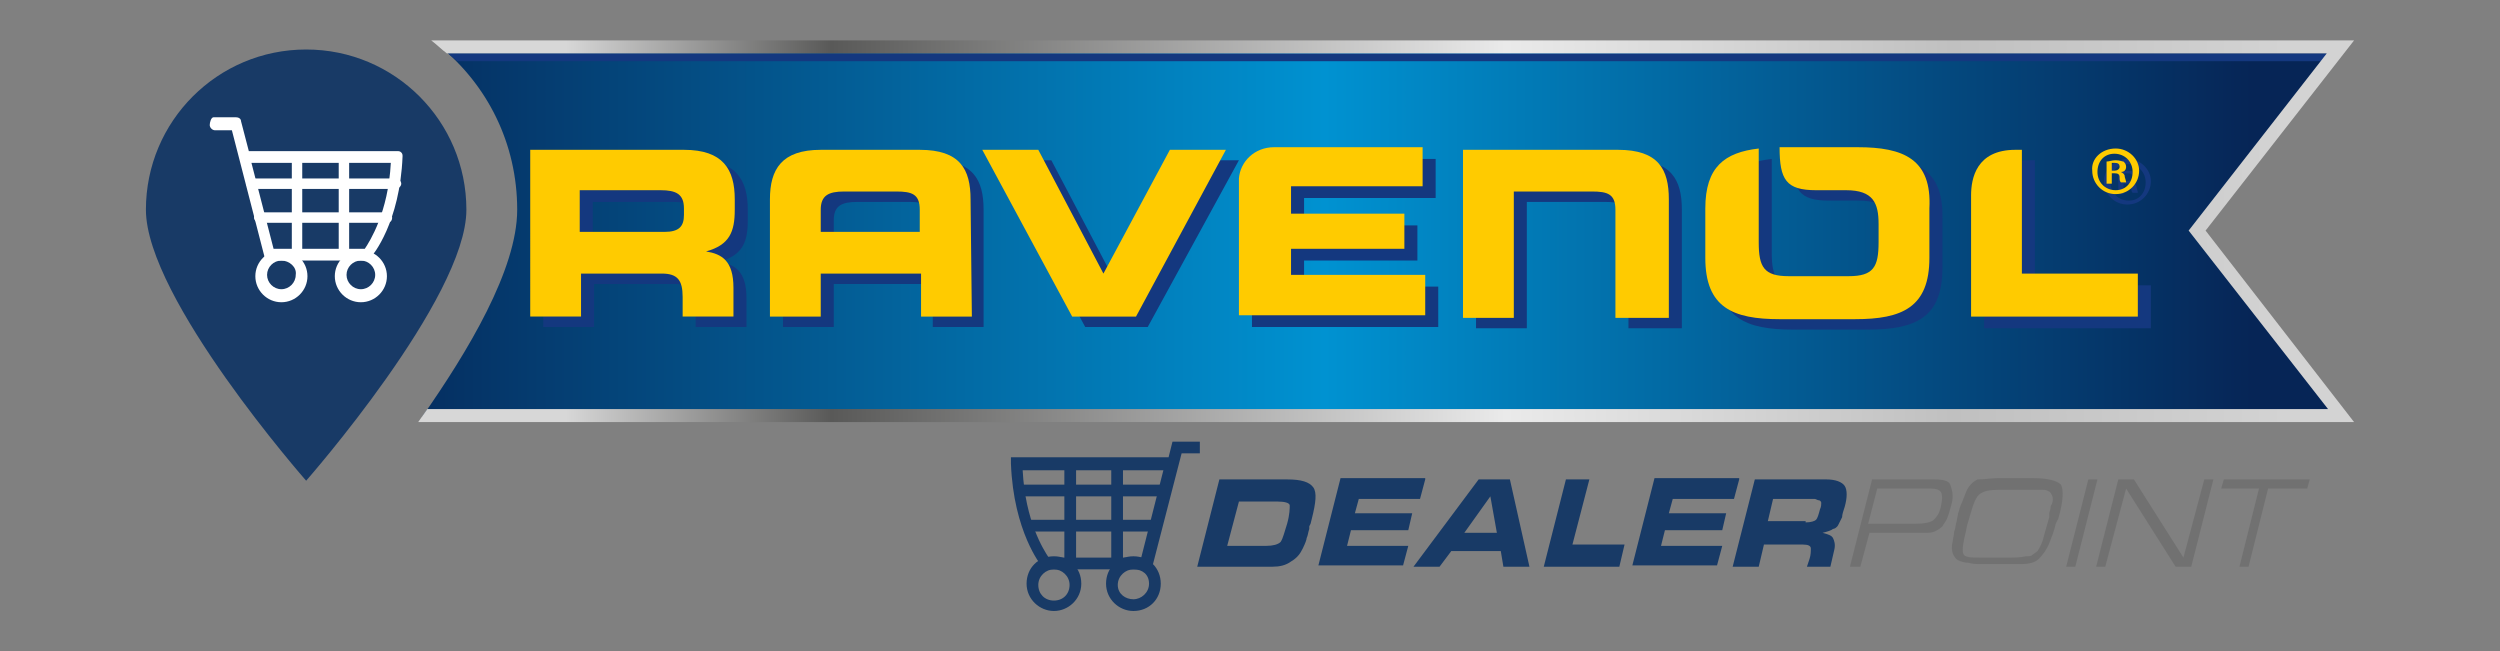 <?xml version="1.0" encoding="UTF-8"?>
<!-- Generator: Adobe Illustrator 27.9.0, SVG Export Plug-In . SVG Version: 6.00 Build 0)  -->
<svg xmlns="http://www.w3.org/2000/svg" xmlns:xlink="http://www.w3.org/1999/xlink" version="1.1" id="Livello_1" x="0px" y="0px" viewBox="0 0 191.9 50" style="enable-background:new 0 0 191.9 50;" xml:space="preserve">
<rect x="0" y="0" width="191.9" height="50" fill="#808080" stroke="none"/>
<style type="text/css">
	.st0{fill:url(#SVGID_1_);}
	.st1{fill:#14387F;}
	.st2{fill:#FFCB00;}
	.st3{fill:url(#SVGID_00000123435181548613317040000016307918115850747016_);}
	.st4{fill:#183A66;}
	.st5{fill:#717171;}
	.st6{fill:#FFFFFF;}
</style>
<g>
	<g>
		<linearGradient id="SVGID_1_" gradientUnits="userSpaceOnUse" x1="25.427" y1="17.748" x2="172.913" y2="17.748">
			<stop offset="0" style="stop-color:#062556"></stop>
			<stop offset="0.517" style="stop-color:#0092D1"></stop>
			<stop offset="1" style="stop-color:#062556"></stop>
		</linearGradient>
		<path class="st0" d="M179.9,3.5H33.7c3.7,3,6,7.5,6,12.6c0,4.6-3.8,10.9-7.3,15.9h147.5l-11.1-14.3L179.9,3.5z"></path>
		<path class="st1" d="M34.4,4.1c0.2,0.2,0.5,0.4,0.7,0.6h143.2l0.5-0.6H34.4z"></path>
		<g>
			<path class="st1" d="M163.3,12.2c1,0,1.8,0.8,1.8,1.7c0,1-0.8,1.8-1.8,1.8c-1,0-1.8-0.8-1.8-1.8C161.5,13,162.3,12.2,163.3,12.2     L163.3,12.2z M163.3,12.6c-0.8,0-1.3,0.6-1.3,1.4c0,0.8,0.6,1.4,1.4,1.4c0.8,0,1.3-0.6,1.3-1.4C164.7,13.2,164.1,12.6,163.3,12.6     L163.3,12.6z M163,14.9h-0.4v-1.7c0.2,0,0.4-0.1,0.7-0.1c0.3,0,0.5,0.1,0.6,0.1c0.1,0.1,0.2,0.2,0.2,0.4c0,0.2-0.1,0.4-0.4,0.4v0     c0.2,0.1,0.3,0.2,0.3,0.4c0.1,0.3,0.1,0.4,0.1,0.4h-0.4c-0.1-0.1-0.1-0.2-0.1-0.4c0-0.2-0.1-0.3-0.4-0.3H163V14.9z M163.1,13.9     h0.2c0.2,0,0.4-0.1,0.4-0.3c0-0.2-0.1-0.3-0.4-0.3c-0.1,0-0.2,0-0.2,0V13.9z"></path>
			<path class="st1" d="M41.6,12.3h11.9c3,0,3.9,1.5,3.9,3.8v0.8c0,1.7-0.4,2.7-2.2,3.2v0c1.2,0.2,2.1,0.7,2.1,2.8v2.2h-3.9v-1.5     c0-1.3-0.4-1.8-1.6-1.8h-6.2v3.3h-3.9V12.3z M45.5,18.6H52c1.1,0,1.5-0.4,1.5-1.3v-0.4c0-1.1-0.6-1.4-1.8-1.4h-6.2V18.6z"></path>
			<path class="st1" d="M75.5,16.1c0-2.3-0.8-3.8-3.9-3.8H68h0h-4c-3,0-3.9,1.5-3.9,3.8l0,9h3.9v-3.3h1.6v0c0,0,0.1,0,0.1,0h4.2     c0,0,0.1,0,0.1,0v0h1.6v3.3h3.9L75.5,16.1z M71.6,18.6H70h-4.4h-1.6v-1.2l0-0.5c0-1.1,0.6-1.4,1.8-1.4H68h0h1.8     c1.2,0,1.8,0.2,1.8,1.4l0,0.5V18.6z"></path>
			<polygon class="st1" points="76.4,12.3 80.7,12.3 85.7,21.8 90.7,12.3 95.1,12.3 88.1,25.1 83.3,25.1    "></polygon>
			<path class="st1" d="M155.7,12.3h0.5v9.6h8.9v3.3h-12.8v-9.3C152.3,14.5,152.7,12.3,155.7,12.3"></path>
			<path class="st1" d="M129.1,25.1l0-9c0-2.3-0.8-3.8-3.9-3.8h-4h0h-1.8l0,0h-6.1v12.9h3.9l0-9.7h6c1.2,0,1.8,0.2,1.8,1.4l0,0.5     v7.8H129.1z"></path>
			<path class="st1" d="M143.6,12.1h-5.8c-0.1,0-0.1,0-0.2,0c0,2.5,0.5,3.3,2.8,3.3c0.2,0,1,0,1.1,0h1.2c2.1,0,2.5,1,2.5,2.6v1.4     c0,1.9-0.4,2.6-2.3,2.6h-4.6c-1.9,0-2.3-0.7-2.3-2.6V18c0-0.2,0-0.5,0-0.7c0,0,0-0.1,0-0.1c0-1,0-3.1,0-5     c-2.6,0.3-4.1,1.4-4.1,4.6v3.8c0,3.8,2.1,4.7,5.7,4.7h5.8c3.6,0,5.7-0.9,5.7-4.7v-3.8C149.2,13,147.1,12.1,143.6,12.1"></path>
			<path class="st1" d="M100.1,22V20h8.7v-2.7h-8.7v-2.1h10.1v-3c-0.4,0-8.6,0-11.4,0v0c0,0,0,0,0,0h0c-1.5,0-2.6,1.1-2.7,2.4h0     v10.5h14.3V22H100.1z"></path>
		</g>
		<g>
			<path class="st2" d="M162.4,11.4c1,0,1.8,0.8,1.8,1.7c0,1-0.8,1.8-1.8,1.8c-1,0-1.8-0.8-1.8-1.8     C160.5,12.2,161.3,11.4,162.4,11.4L162.4,11.4z M162.3,11.8c-0.8,0-1.3,0.6-1.3,1.4c0,0.8,0.6,1.4,1.4,1.4c0.8,0,1.3-0.6,1.3-1.4     C163.7,12.4,163.1,11.8,162.3,11.8L162.3,11.8z M162.1,14.1h-0.4v-1.7c0.2,0,0.4-0.1,0.7-0.1c0.3,0,0.5,0.1,0.6,0.1     c0.1,0.1,0.2,0.2,0.2,0.4c0,0.2-0.1,0.4-0.4,0.4v0c0.2,0.1,0.3,0.2,0.3,0.4c0.1,0.3,0.1,0.4,0.1,0.4h-0.4     c-0.1-0.1-0.1-0.2-0.1-0.4c0-0.2-0.1-0.3-0.4-0.3h-0.2V14.1z M162.1,13.1h0.2c0.2,0,0.4-0.1,0.4-0.3c0-0.2-0.1-0.3-0.4-0.3     c-0.1,0-0.2,0-0.2,0V13.1z"></path>
			<path class="st2" d="M40.6,11.5h11.9c3,0,3.9,1.5,3.9,3.8v0.8c0,1.7-0.4,2.7-2.2,3.2v0c1.2,0.2,2.1,0.7,2.1,2.8v2.2h-3.9v-1.5     c0-1.3-0.4-1.8-1.6-1.8h-6.2v3.3h-3.9V11.5z M44.5,17.8h6.5c1.1,0,1.5-0.4,1.5-1.3V16c0-1.1-0.6-1.4-1.8-1.4h-6.2V17.8z"></path>
			<path class="st2" d="M74.5,15.3c0-2.3-0.8-3.8-3.9-3.8h-3.6h0h-4c-3,0-3.9,1.5-3.9,3.8l0,9h3.9V21h1.6v0c0,0,0.1,0,0.1,0H69     c0,0,0.1,0,0.1,0v0h1.6v3.3h3.9L74.5,15.3z M70.6,17.8h-1.6h-4.4h-1.6v-1.2l0-0.5c0-1.1,0.6-1.4,1.8-1.4H67h0h1.8     c1.2,0,1.8,0.2,1.8,1.4l0,0.5V17.8z"></path>
			<polygon class="st2" points="75.4,11.5 79.7,11.5 84.7,21 89.8,11.5 94.1,11.5 87.2,24.3 82.3,24.3    "></polygon>
			<path class="st2" d="M154.7,11.5h0.5V21h8.9v3.3h-12.8V15C151.3,13.7,151.7,11.5,154.7,11.5"></path>
			<path class="st2" d="M128.1,24.3l0-9c0-2.3-0.8-3.8-3.9-3.8h-4h0h-1.8l0,0h-6.1v12.9h3.9l0-9.7h6c1.2,0,1.8,0.2,1.8,1.4l0,0.5     v7.8H128.1z"></path>
			<path class="st2" d="M142.6,11.3h-5.8c-0.1,0-0.1,0-0.2,0c0,2.5,0.5,3.3,2.8,3.3c0.2,0,1,0,1.1,0h1.2c2.1,0,2.5,1,2.5,2.6v1.4     c0,1.9-0.4,2.6-2.3,2.6h-4.6c-1.9,0-2.3-0.7-2.3-2.6v-1.4c0-0.2,0-0.5,0-0.7c0,0,0-0.1,0-0.1c0-1,0-3.1,0-5     c-2.6,0.3-4.1,1.4-4.1,4.6v3.8c0,3.8,2.1,4.7,5.7,4.7h5.8c3.6,0,5.7-0.9,5.7-4.7V16C148.3,12.2,146.1,11.3,142.6,11.3"></path>
			<path class="st2" d="M99.1,21.2v-2.1h8.7v-2.7h-8.7v-2.1h10.1v-3c-0.4,0-8.6,0-11.4,0v0c0,0,0,0,0,0h0c-1.5,0-2.6,1.1-2.7,2.4h0     v10.5h14.3v-3.1H99.1z"></path>
		</g>
		
			<linearGradient id="SVGID_00000103239462071813905210000006139858484240720822_" gradientUnits="userSpaceOnUse" x1="26.807" y1="17.748" x2="175.446" y2="17.748">
			<stop offset="0.112" style="stop-color:#D7D7D7"></stop>
			<stop offset="0.249" style="stop-color:#595958"></stop>
			<stop offset="0.597" style="stop-color:#EAEAEA"></stop>
			<stop offset="0.828" style="stop-color:#C0C0C0"></stop>
			<stop offset="1" style="stop-color:#D3D3D3"></stop>
		</linearGradient>
		<path style="fill:url(#SVGID_00000103239462071813905210000006139858484240720822_);" d="M180.7,3.1H33.1c0.4,0.3,0.8,0.7,1.2,1    h144.3L168,17.7l10.7,13.7H32.8c-0.2,0.3-0.5,0.7-0.7,1h148.6l-11.4-14.7L180.7,3.1z"></path>
	</g>
	<g>
		<g>
			<path class="st4" d="M98.8,36.8c1.1,0,1.7,0.2,2,0.6c0.3,0.4,0.2,1.2-0.1,2.4l-0.1,0.4l-0.1,0.2l0,0.2c-0.1,0.3-0.1,0.5-0.2,0.7     c0,0.1-0.1,0.4-0.3,0.8c-0.2,0.4-0.4,0.7-0.9,1c-0.4,0.3-0.9,0.4-1.4,0.4h-5.8l1.7-6.7H98.8z M98.8,40.2L98.8,40.2     C99,39.5,99,39,99,38.8s-0.4-0.3-0.9-0.3h-3l-0.9,3.4h3c0.5,0,0.9-0.1,1.1-0.3C98.5,41.3,98.6,40.8,98.8,40.2z"></path>
			<path class="st4" d="M109.4,36.8l-0.4,1.5h-4.7l-0.3,1.1h4.4l-0.3,1.3h-4.4l-0.3,1.2h4.7l-0.4,1.5h-6.5l1.7-6.7H109.4z"></path>
			<path class="st4" d="M110.5,43.5h-2l5-6.7h2.4l1.5,6.7h-2l-0.2-1.2h-3.8L110.5,43.5z M112.4,40.9h2.5l-0.5-2.8L112.4,40.9z"></path>
			<path class="st4" d="M124.7,41.8l-0.4,1.7h-5.8l1.7-6.7h1.8l-1.3,5H124.7z"></path>
			<path class="st4" d="M133.5,36.8l-0.4,1.5h-4.7l-0.3,1.1h4.4l-0.3,1.3h-4.4l-0.3,1.2h4.7l-0.4,1.5h-6.5l1.7-6.7H133.5z"></path>
			<path class="st4" d="M140.2,36.8c0.7,0,1.2,0.2,1.4,0.5c0.2,0.3,0.2,0.9,0,1.6c-0.1,0.3-0.2,0.6-0.2,0.8     c-0.1,0.2-0.2,0.4-0.3,0.6c-0.1,0.2-0.3,0.3-0.4,0.3c-0.1,0.1-0.4,0.2-0.8,0.3c0.4,0.1,0.7,0.2,0.8,0.4c0.1,0.2,0.2,0.5,0.1,0.9     l-0.3,1.3h-1.8l0.2-0.6c0.1-0.3,0.1-0.6,0.1-0.8c0-0.2-0.2-0.3-0.6-0.3h-3l-0.4,1.7H133l1.7-6.7H140.2z M138.6,40.1     c0.4,0,0.7-0.1,0.8-0.2c0.1-0.1,0.2-0.4,0.3-0.8c0.1-0.2,0.1-0.4,0.1-0.5c0-0.1-0.1-0.2-0.2-0.2c-0.1,0-0.2-0.1-0.3-0.1     c-0.1,0-0.2,0-0.3,0h-0.1h-2.8l-0.4,1.7h2.7H138.6z"></path>
			<path class="st5" d="M149.8,38.7c-0.1,0.4-0.2,0.7-0.3,1c-0.1,0.3-0.3,0.5-0.4,0.7c-0.2,0.2-0.4,0.3-0.6,0.4     c-0.2,0.1-0.5,0.1-0.9,0.1h-4.1l-0.7,2.6H142l1.7-6.7h4.8c0.6,0,1.1,0.1,1.2,0.4S150,38,149.8,38.7z M149,38.8     c0.1-0.5,0.1-0.8,0-1c-0.1-0.2-0.4-0.3-0.8-0.3h-4.1l-0.7,2.7h3.7c0.6,0,1-0.1,1.2-0.2C148.6,39.8,148.9,39.4,149,38.8z"></path>
			<path class="st5" d="M153.4,36.7h2.6c1.2,0,1.9,0.2,2.2,0.5c0.2,0.4,0.2,1.2-0.2,2.6l-0.1,0.2l-0.1,0.2c-0.1,0.5-0.3,1-0.5,1.5     c-0.2,0.5-0.5,0.9-0.8,1.2s-0.8,0.4-1.4,0.4l-0.7,0h-0.8h-1.3h-0.2c-0.3,0-0.7,0-1-0.1c-0.3,0-0.6-0.1-0.8-0.2     c-0.2-0.1-0.3-0.3-0.4-0.5c-0.1-0.3-0.1-0.6,0-1c0-0.2,0.1-0.4,0.1-0.7c0.1-0.2,0.1-0.5,0.2-0.8c0-0.2,0.1-0.4,0.1-0.6     c0.1-0.2,0.1-0.4,0.2-0.6c0.1-0.2,0.2-0.5,0.4-1c0.2-0.5,0.5-0.8,0.9-1C152.4,36.8,152.8,36.7,153.4,36.7z M152,42.8l1.5,0h0.5     h0.2c0.4,0,0.9,0,1.3-0.1c0.2,0,0.4,0,0.5-0.1s0.3-0.2,0.4-0.3c0.2-0.3,0.4-0.7,0.5-1.2l0.4-1.4l0-0.1l0-0.1l0-0.1     c0-0.1,0.1-0.3,0.1-0.4c0-0.1,0-0.2,0.1-0.3c0.1-0.3,0.1-0.5,0-0.7c-0.1-0.2-0.2-0.3-0.3-0.3c-0.1-0.1-0.3-0.1-0.5-0.1h-0.5     l-1.4,0l-1.4,0c-0.7,0-1.1,0.1-1.4,0.3c-0.3,0.2-0.5,0.7-0.7,1.4l-0.3,1l-0.1,0.5c-0.2,0.8-0.3,1.4-0.2,1.7S151.3,42.8,152,42.8z     "></path>
			<path class="st5" d="M159.3,43.5h-0.7l1.7-6.7h0.7L159.3,43.5z"></path>
			<path class="st5" d="M160.9,43.5l1.7-6.7l1.2,0l3.8,6l1.6-6h0.7l-1.7,6.7H167l-3.8-6l-1.6,6H160.9z"></path>
			<path class="st5" d="M171.9,43.5l1.5-6h-2.9l0.2-0.7h6.6l-0.2,0.7h-3l-1.5,6H171.9z"></path>
		</g>
		<g>
			<g>
				<path class="st4" d="M87,46.9c-1.1,0-2.1-0.9-2.1-2.1s0.9-2.1,2.1-2.1s2.1,0.9,2.1,2.1S88.2,46.9,87,46.9z M87,43.7      c-0.6,0-1.2,0.5-1.2,1.2S86.4,46,87,46s1.2-0.5,1.2-1.2S87.7,43.7,87,43.7z"></path>
			</g>
			<g>
				<path class="st4" d="M80.9,46.9c-1.1,0-2.1-0.9-2.1-2.1s0.9-2.1,2.1-2.1s2.1,0.9,2.1,2.1S82,46.9,80.9,46.9z M80.9,43.7      c-0.6,0-1.2,0.5-1.2,1.2s0.5,1.2,1.2,1.2s1.2-0.5,1.2-1.2S81.5,43.7,80.9,43.7z"></path>
			</g>
			<g>
				<path class="st4" d="M88.4,43.7h-8.3l-0.1-0.2c-0.1-0.1-2.2-2.7-2.4-7.9l0-0.5h12.1l0.3-1.2h2.1v0.9h-1.4L88.4,43.7z M80.5,42.8      h7.1l1.7-6.7H78.5C78.7,40,80.1,42.2,80.5,42.8z"></path>
			</g>
			<g>
				<rect x="81.7" y="35.7" class="st4" width="0.9" height="7.6"></rect>
			</g>
			<g>
				<rect x="85.3" y="35.7" class="st4" width="0.9" height="7.6"></rect>
			</g>
			<g>
				<rect x="78.2" y="37.2" class="st4" width="11.2" height="0.9"></rect>
			</g>
			<g>
				<rect x="78.8" y="39.9" class="st4" width="10" height="0.9"></rect>
			</g>
		</g>
	</g>
	<g>
		<path class="st4" d="M35.8,16.1c0,6.8-12.3,20.8-12.3,20.8s-12.3-14-12.3-20.8S16.7,3.8,23.5,3.8S35.8,9.3,35.8,16.1z"></path>
		<circle class="st4" cx="23.5" cy="16.1" r="10.7"></circle>
		<g>
			<g>
				<path class="st6" d="M21.6,23.2c-1.1,0-2-0.9-2-2s0.9-2,2-2s2,0.9,2,2S22.7,23.2,21.6,23.2z M21.6,20c-0.6,0-1.1,0.5-1.1,1.1      c0,0.6,0.5,1.1,1.1,1.1c0.6,0,1.1-0.5,1.1-1.1C22.8,20.5,22.2,20,21.6,20z"></path>
			</g>
			<g>
				<path class="st6" d="M27.7,23.2c-1.1,0-2-0.9-2-2s0.9-2,2-2s2,0.9,2,2S28.8,23.2,27.7,23.2z M27.7,20c-0.6,0-1.1,0.5-1.1,1.1      c0,0.6,0.5,1.1,1.1,1.1c0.6,0,1.1-0.5,1.1-1.1C28.8,20.5,28.3,20,27.7,20z"></path>
			</g>
			<g>
				<path class="st6" d="M28.3,20h-7.6c-0.2,0-0.4-0.1-0.4-0.3l-2.5-9.7h-1.3c-0.2,0-0.4-0.2-0.4-0.4S16.2,9,16.4,9h1.7      c0.2,0,0.4,0.1,0.4,0.3l0.6,2.3h11.4c0.1,0,0.2,0,0.3,0.1c0.1,0.1,0.1,0.2,0.1,0.3c-0.2,5.1-2.3,7.6-2.4,7.7      C28.5,19.9,28.4,20,28.3,20z M21,19.1H28c0.4-0.6,1.8-2.8,2-6.6H19.3L21,19.1z"></path>
			</g>
			<g>
				<path class="st6" d="M26.4,20c-0.2,0-0.4-0.2-0.4-0.4v-7.5c0-0.2,0.2-0.4,0.4-0.4s0.4,0.2,0.4,0.4v7.5      C26.8,19.8,26.6,20,26.4,20z"></path>
			</g>
			<g>
				<path class="st6" d="M22.8,20c-0.2,0-0.4-0.2-0.4-0.4v-7.5c0-0.2,0.2-0.4,0.4-0.4s0.4,0.2,0.4,0.4v7.5      C23.3,19.8,23.1,20,22.8,20z"></path>
			</g>
			<g>
				<path class="st6" d="M30.3,14.5H19.3c-0.2,0-0.4-0.2-0.4-0.4s0.2-0.4,0.4-0.4h11.1c0.2,0,0.4,0.2,0.4,0.4S30.6,14.5,30.3,14.5z"></path>
			</g>
			<g>
				<path class="st6" d="M29.7,17.1h-9.8c-0.2,0-0.4-0.2-0.4-0.4s0.2-0.4,0.4-0.4h9.8c0.2,0,0.4,0.2,0.4,0.4S30,17.1,29.7,17.1z"></path>
			</g>
		</g>
	</g>
</g>
</svg>
